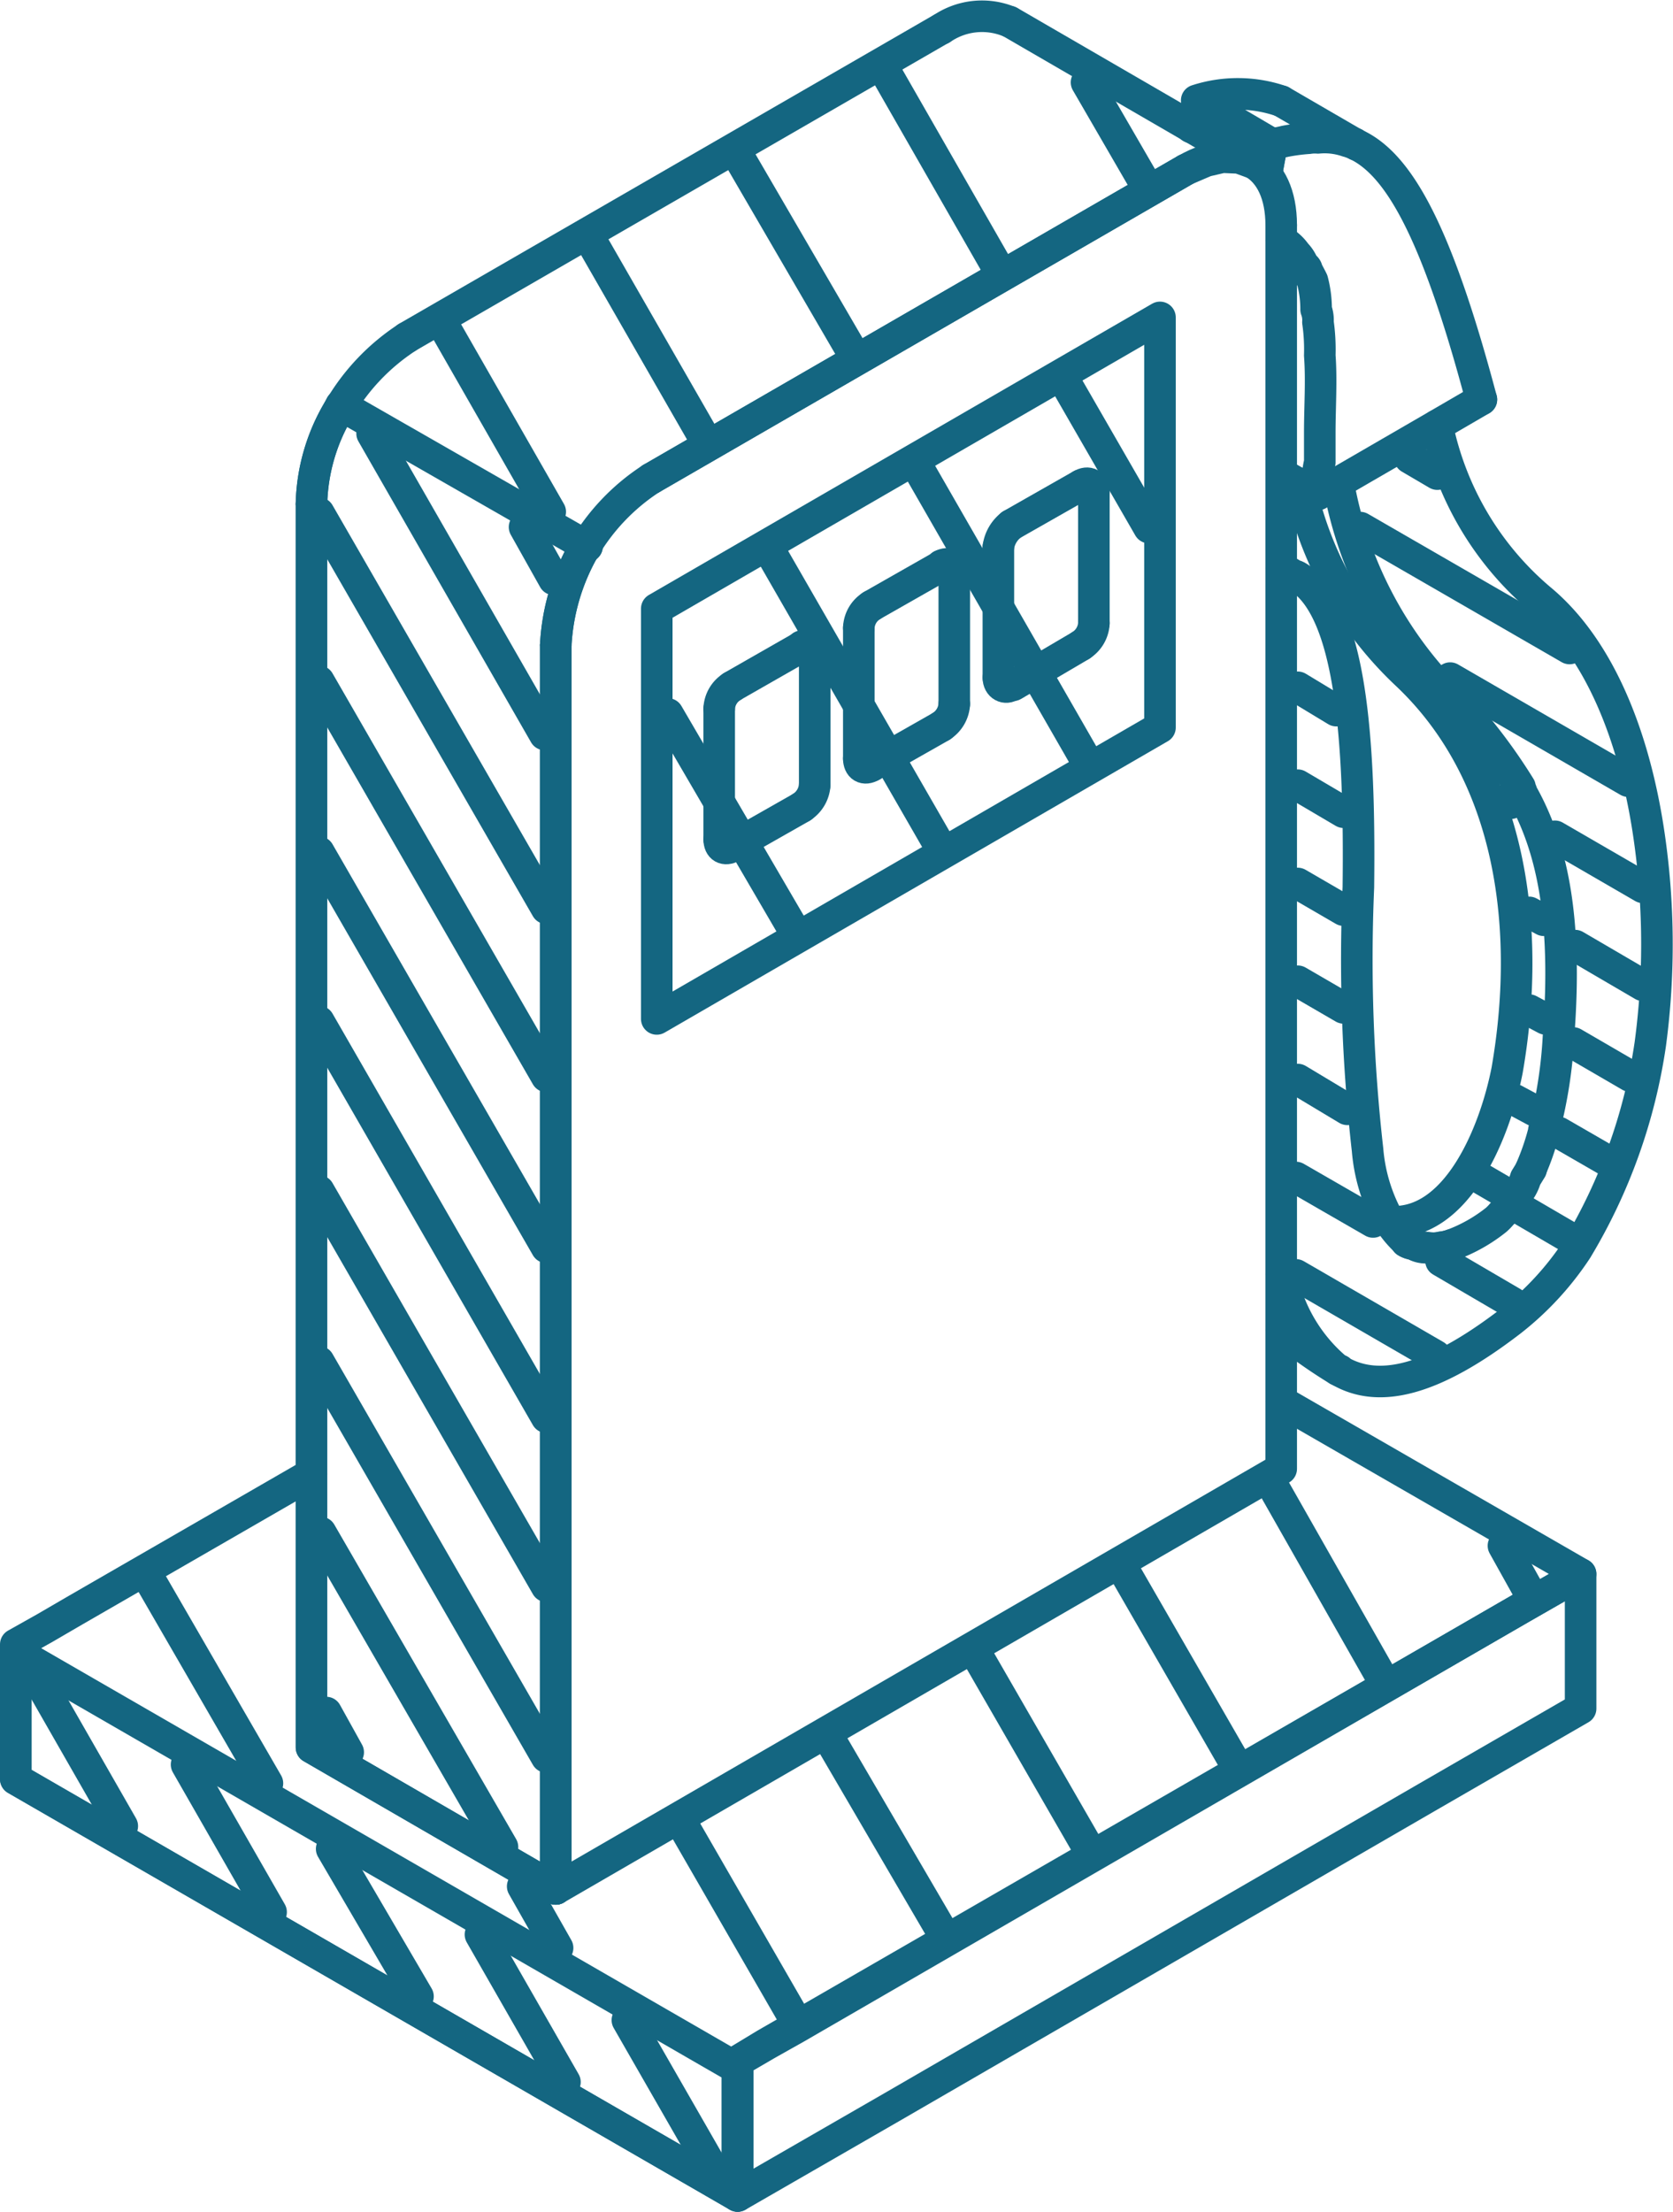 <svg xmlns="http://www.w3.org/2000/svg" width="53.005" height="70.044" viewBox="0 0 53.005 70.044">
  <g id="Decreased_fuel_consumption" data-name="Decreased fuel consumption" transform="translate(-14.5 -4.785)">
    <g id="Group_4" data-name="Group 4">
      <path id="Path_136" data-name="Path 136" d="M55.558,23.053c0-.029,0-.041-.058-.041a3.854,3.854,0,0,0-.408-.233" fill="none" stroke="#146681" stroke-linecap="round" stroke-linejoin="round" stroke-width="1" fill-rule="evenodd"/>
      <path id="Path_137" data-name="Path 137" d="M55.092,46.9a16.179,16.179,0,0,0,1.8,1.274c.059,0,.059.012.059.029" fill="none" stroke="#146681" stroke-linecap="round" stroke-linejoin="round" stroke-width="1" fill-rule="evenodd"/>
      <path id="Path_138" data-name="Path 138" d="M58.525,43.472c2.095.139,3.317-2.723,3.724-4.79.757-4.34.233-9.333-3.2-12.557a11.524,11.524,0,0,1-3.375-6.034" fill="none" stroke="#146681" stroke-linecap="round" stroke-linejoin="round" stroke-width="1" fill-rule="evenodd"/>
      <path id="Path_139" data-name="Path 139" d="M63.006,41.8a7.688,7.688,0,0,0,.407-1.188V40.58a14.6,14.6,0,0,0,.466-2.992c.291-3.8-.233-6.039-1.164-7.686,0-.058-.058-.128-.058-.192A17.222,17.222,0,0,0,60.679,27.1c-.059-.012-.059-.023-.059-.041A12.754,12.754,0,0,1,56.9,20.068" fill="none" stroke="#146681" stroke-linecap="round" stroke-linejoin="round" stroke-width="1" fill-rule="evenodd"/>
      <path id="Path_140" data-name="Path 140" d="M59.049,44.094v.012a.552.552,0,0,0,.233.081h0a1.757,1.757,0,0,0,.639.128.99.99,0,0,0,.234-.029,1.5,1.5,0,0,0,.348-.081" fill="none" stroke="#146681" stroke-linecap="round" stroke-linejoin="round" stroke-width="1" fill-rule="evenodd"/>
      <path id="Path_141" data-name="Path 141" d="M55.616,23.053c1.687,1.007,1.978,5.143,1.921,9.834a53.369,53.369,0,0,0,.291,8.315,5.516,5.516,0,0,0,.7,2.27,3.168,3.168,0,0,0,.524.622v.012a.552.552,0,0,0,.233.081h0a.712.712,0,0,0,.407.11,1.307,1.307,0,0,0,.232.018.99.99,0,0,0,.234-.029,1.5,1.5,0,0,0,.348-.081,5.028,5.028,0,0,0,1.4-.792,1.673,1.673,0,0,0,.174-.18,1.767,1.767,0,0,0,.233-.262c.058-.041.058-.07.116-.122,0-.041.058-.088.058-.128.058-.053.116-.1.116-.163a1.351,1.351,0,0,0,.233-.46c.058-.093.117-.191.175-.285" fill="none" stroke="#146681" stroke-linecap="round" stroke-linejoin="round" stroke-width="1" fill-rule="evenodd"/>
      <path id="Path_142" data-name="Path 142" d="M55.092,45.142a5.2,5.2,0,0,0,1.8,3.031c.059,0,.059.012.059.029,1.221.705,2.909.344,5.411-1.577a9.478,9.478,0,0,0,2.095-2.269,17.517,17.517,0,0,0,2.328-6.5,23.838,23.838,0,0,0-.058-6.738c-.466-3.062-1.572-5.825-3.434-7.362a9.765,9.765,0,0,1-3.259-5.5" fill="none" stroke="#146681" stroke-linecap="round" stroke-linejoin="round" stroke-width="1" fill-rule="evenodd"/>
      <path id="Path_143" data-name="Path 143" d="M55.092,19.789l.524.3h.058l.582.35" fill="none" stroke="#146681" stroke-linecap="round" stroke-linejoin="round" stroke-width="1" fill-rule="evenodd"/>
      <path id="Path_144" data-name="Path 144" d="M56.256,20.108v-.139a1.791,1.791,0,0,1,.058-.541v-.955c0-.785.059-1.647,0-2.432a6.139,6.139,0,0,0-.058-1.053.943.943,0,0,0-.058-.4,3.542,3.542,0,0,0-.116-.913c-.058-.122-.117-.221-.175-.343,0-.059-.058-.1-.116-.151a1.076,1.076,0,0,0-.233-.362,1.39,1.39,0,0,0-.466-.418" fill="none" stroke="#146681" stroke-linecap="round" stroke-linejoin="round" stroke-width="1" fill-rule="evenodd"/>
      <path id="Path_145" data-name="Path 145" d="M54.627,10.286l.174-.943L52.473,7.976l-.232.844" fill="none" stroke="#146681" stroke-linecap="round" stroke-linejoin="round" stroke-width="1" fill-rule="evenodd"/>
      <path id="Path_146" data-name="Path 146" d="M54.8,9.343c.175-.029.291-.052.408-.081a6.038,6.038,0,0,1,.756-.1,1.236,1.236,0,0,1,.291-.011,2.194,2.194,0,0,1,.931.11c.059.012.116.041.233.07v.011c1.339.594,2.56,2.614,4.015,8.095" fill="none" stroke="#146681" stroke-linecap="round" stroke-linejoin="round" stroke-width="1" fill-rule="evenodd"/>
      <path id="Path_147" data-name="Path 147" d="M61.435,17.438l-1.4.814L56.9,20.068l-.64.372" fill="none" stroke="#146681" stroke-linecap="round" stroke-linejoin="round" stroke-width="1" fill-rule="evenodd"/>
      <path id="Path_148" data-name="Path 148" d="M55.092,49.168l9.485,5.464L62.715,55.7,39.73,69l-.931.524-.931.541v4.26L15,61.132V56.86l.931-.523.931-.542,7.507-4.329" fill="none" stroke="#146681" stroke-linecap="round" stroke-linejoin="round" stroke-width="1" fill-rule="evenodd"/>
      <path id="Path_149" data-name="Path 149" d="M62.715,55.7l1.863-1.066v4.259l-4.888,2.822-16.933,9.8-4.888,2.816V70.058l.873-.529.931-.536Z" fill="none" stroke="#146681" stroke-linecap="round" stroke-linejoin="round" stroke-width="1" fill-rule="evenodd"/>
      <path id="Path_150" data-name="Path 150" d="M32.108,64.606l-7.739-4.48V20.743" fill="none" stroke="#146681" stroke-linecap="round" stroke-linejoin="round" stroke-width="1" fill-rule="evenodd"/>
      <path id="Path_151" data-name="Path 151" d="M24.368,20.743a6.091,6.091,0,0,1,.873-3,6.767,6.767,0,0,1,2.153-2.269" fill="none" stroke="#146681" stroke-linecap="round" stroke-linejoin="round" stroke-width="1" fill-rule="evenodd"/>
      <path id="Path_152" data-name="Path 152" d="M46.48,5.468l7.739,4.487-.465-.169-.523-.023-.524.122-.64.273L35.134,19.94" fill="none" stroke="#146681" stroke-linecap="round" stroke-linejoin="round" stroke-width="1" fill-rule="evenodd"/>
      <path id="Path_153" data-name="Path 153" d="M35.134,19.94a6.675,6.675,0,0,0-2.154,2.269,6.855,6.855,0,0,0-.872,3" fill="none" stroke="#146681" stroke-linecap="round" stroke-linejoin="round" stroke-width="1" fill-rule="evenodd"/>
      <path id="Path_154" data-name="Path 154" d="M55.092,11.916V51.3L32.108,64.606V25.211" fill="none" stroke="#146681" stroke-linecap="round" stroke-linejoin="round" stroke-width="1" fill-rule="evenodd"/>
      <path id="Path_155" data-name="Path 155" d="M35.308,24.06l15.943-9.223V27.825L35.308,37.053Z" fill="none" stroke="#146681" stroke-linecap="round" stroke-linejoin="round" stroke-width="1" fill-rule="evenodd"/>
      <path id="Path_156" data-name="Path 156" d="M46.538,21.407l2.211-1.257h0" fill="none" stroke="#146681" stroke-linecap="round" stroke-linejoin="round" stroke-width="1" fill-rule="evenodd"/>
      <path id="Path_157" data-name="Path 157" d="M48.749,25.223,46.6,26.487h-.059" fill="none" stroke="#146681" stroke-linecap="round" stroke-linejoin="round" stroke-width="1" fill-rule="evenodd"/>
      <path id="Path_158" data-name="Path 158" d="M42.116,23.967l2.211-1.257v-.017" fill="none" stroke="#146681" stroke-linecap="round" stroke-linejoin="round" stroke-width="1" fill-rule="evenodd"/>
      <path id="Path_159" data-name="Path 159" d="M44.328,27.784,42.116,29.04h0" fill="none" stroke="#146681" stroke-linecap="round" stroke-linejoin="round" stroke-width="1" fill-rule="evenodd"/>
      <path id="Path_160" data-name="Path 160" d="M37.694,26.527l2.211-1.263v-.011" fill="none" stroke="#146681" stroke-linecap="round" stroke-linejoin="round" stroke-width="1" fill-rule="evenodd"/>
      <path id="Path_161" data-name="Path 161" d="M39.905,30.344,37.694,31.6h0" fill="none" stroke="#146681" stroke-linecap="round" stroke-linejoin="round" stroke-width="1" fill-rule="evenodd"/>
      <path id="Path_162" data-name="Path 162" d="M33.1,22.088l-7.8-4.469-.058.122" fill="none" stroke="#146681" stroke-linecap="round" stroke-linejoin="round" stroke-width="1" fill-rule="evenodd"/>
      <path id="Path_163" data-name="Path 163" d="M24.368,20.743V60.125l7.739,4.48V25.211" fill="none" stroke="#146681" stroke-linecap="round" stroke-linejoin="round" stroke-width="1" fill-rule="evenodd"/>
      <path id="Path_164" data-name="Path 164" d="M37.868,70.291v4.038L15,61.12V57.094Z" fill="none" stroke="#146681" stroke-linecap="round" stroke-linejoin="round" stroke-width="1" fill-rule="evenodd"/>
      <path id="Path_165" data-name="Path 165" d="M52.415,7.964a4.216,4.216,0,0,1,2.677.024" fill="none" stroke="#146681" stroke-linecap="round" stroke-linejoin="round" stroke-width="1" fill-rule="evenodd"/>
      <line id="Line_275" data-name="Line 275" x2="2.386" y2="1.385" transform="translate(55.092 7.988)" fill="none" stroke="#146681" stroke-linecap="round" stroke-linejoin="round" stroke-width="1"/>
      <line id="Line_276" data-name="Line 276" y1="0.943" x2="0.174" transform="translate(54.627 9.343)" fill="none" stroke="#146681" stroke-linecap="round" stroke-linejoin="round" stroke-width="1"/>
      <line id="Line_277" data-name="Line 277" y1="9.776" x2="16.934" transform="translate(27.394 5.695)" fill="none" stroke="#146681" stroke-linecap="round" stroke-linejoin="round" stroke-width="1"/>
      <path id="Path_166" data-name="Path 166" d="M44.328,5.7a2.262,2.262,0,0,1,2.152-.227" fill="none" stroke="#146681" stroke-linecap="round" stroke-linejoin="round" stroke-width="1" fill-rule="evenodd"/>
      <line id="Line_278" data-name="Line 278" y2="39.395" transform="translate(32.108 25.211)" fill="none" stroke="#146681" stroke-linecap="round" stroke-linejoin="round" stroke-width="1"/>
      <line id="Line_279" data-name="Line 279" y1="9.782" x2="16.933" transform="translate(35.134 10.158)" fill="none" stroke="#146681" stroke-linecap="round" stroke-linejoin="round" stroke-width="1"/>
      <path id="Path_167" data-name="Path 167" d="M52.067,10.158c1.687-.965,3.025-.18,3.025,1.758" fill="none" stroke="#146681" stroke-linecap="round" stroke-linejoin="round" stroke-width="1" fill-rule="evenodd"/>
      <path id="Path_168" data-name="Path 168" d="M48.749,20.15c.234-.14.408-.029.408.221" fill="none" stroke="#146681" stroke-linecap="round" stroke-linejoin="round" stroke-width="1" fill-rule="evenodd"/>
      <line id="Line_280" data-name="Line 280" y2="4.149" transform="translate(49.157 20.371)" fill="none" stroke="#146681" stroke-linecap="round" stroke-linejoin="round" stroke-width="1"/>
      <path id="Path_169" data-name="Path 169" d="M49.157,24.52a.877.877,0,0,1-.408.7" fill="none" stroke="#146681" stroke-linecap="round" stroke-linejoin="round" stroke-width="1" fill-rule="evenodd"/>
      <path id="Path_170" data-name="Path 170" d="M46.538,26.487c-.174.133-.407.022-.407-.24" fill="none" stroke="#146681" stroke-linecap="round" stroke-linejoin="round" stroke-width="1" fill-rule="evenodd"/>
      <line id="Line_281" data-name="Line 281" y1="4.137" transform="translate(46.131 22.11)" fill="none" stroke="#146681" stroke-linecap="round" stroke-linejoin="round" stroke-width="1"/>
      <path id="Path_171" data-name="Path 171" d="M46.131,22.11a1.076,1.076,0,0,1,.407-.7" fill="none" stroke="#146681" stroke-linecap="round" stroke-linejoin="round" stroke-width="1" fill-rule="evenodd"/>
      <path id="Path_172" data-name="Path 172" d="M44.328,22.692c.232-.122.406-.011.406.233" fill="none" stroke="#146681" stroke-linecap="round" stroke-linejoin="round" stroke-width="1" fill-rule="evenodd"/>
      <line id="Line_282" data-name="Line 282" y2="4.155" transform="translate(44.734 22.925)" fill="none" stroke="#146681" stroke-linecap="round" stroke-linejoin="round" stroke-width="1"/>
      <path id="Path_173" data-name="Path 173" d="M44.734,27.08a.89.89,0,0,1-.406.7" fill="none" stroke="#146681" stroke-linecap="round" stroke-linejoin="round" stroke-width="1" fill-rule="evenodd"/>
      <path id="Path_174" data-name="Path 174" d="M42.116,29.04c-.233.14-.407.029-.407-.232" fill="none" stroke="#146681" stroke-linecap="round" stroke-linejoin="round" stroke-width="1" fill-rule="evenodd"/>
      <line id="Line_283" data-name="Line 283" y1="4.138" transform="translate(41.709 24.67)" fill="none" stroke="#146681" stroke-linecap="round" stroke-linejoin="round" stroke-width="1"/>
      <path id="Path_175" data-name="Path 175" d="M41.709,24.67a.86.86,0,0,1,.407-.7" fill="none" stroke="#146681" stroke-linecap="round" stroke-linejoin="round" stroke-width="1" fill-rule="evenodd"/>
      <path id="Path_176" data-name="Path 176" d="M39.9,25.253c.233-.122.407-.012.407.233" fill="none" stroke="#146681" stroke-linecap="round" stroke-linejoin="round" stroke-width="1" fill-rule="evenodd"/>
      <line id="Line_284" data-name="Line 284" y2="4.154" transform="translate(40.312 25.486)" fill="none" stroke="#146681" stroke-linecap="round" stroke-linejoin="round" stroke-width="1"/>
      <path id="Path_177" data-name="Path 177" d="M40.312,29.64a.9.9,0,0,1-.407.7" fill="none" stroke="#146681" stroke-linecap="round" stroke-linejoin="round" stroke-width="1" fill-rule="evenodd"/>
      <path id="Path_178" data-name="Path 178" d="M37.694,31.6c-.233.128-.408.029-.408-.233" fill="none" stroke="#146681" stroke-linecap="round" stroke-linejoin="round" stroke-width="1" fill-rule="evenodd"/>
      <line id="Line_285" data-name="Line 285" y1="4.137" transform="translate(37.286 27.231)" fill="none" stroke="#146681" stroke-linecap="round" stroke-linejoin="round" stroke-width="1"/>
      <path id="Path_179" data-name="Path 179" d="M37.286,27.231a.863.863,0,0,1,.408-.7" fill="none" stroke="#146681" stroke-linecap="round" stroke-linejoin="round" stroke-width="1" fill-rule="evenodd"/>
      <path id="Path_180" data-name="Path 180" d="M25.241,17.74a6.091,6.091,0,0,0-.873,3" fill="none" stroke="#146681" stroke-linecap="round" stroke-linejoin="round" stroke-width="1" fill-rule="evenodd"/>
      <path id="Path_181" data-name="Path 181" d="M32.108,25.211a6.855,6.855,0,0,1,.872-3" fill="none" stroke="#146681" stroke-linecap="round" stroke-linejoin="round" stroke-width="1" fill-rule="evenodd"/>
      <line id="Line_286" data-name="Line 286" y1="0.122" x2="0.117" transform="translate(32.98 22.088)" fill="none" stroke="#146681" stroke-linecap="round" stroke-linejoin="round" stroke-width="1"/>
      <line id="Line_287" data-name="Line 287" x1="4.015" y1="6.878" transform="translate(35.657 27.394)" fill="none" stroke="#146681" stroke-linecap="round" stroke-miterlimit="10" stroke-width="1"/>
      <line id="Line_288" data-name="Line 288" x1="5.471" y1="9.503" transform="translate(38.857 22.168)" fill="none" stroke="#146681" stroke-linecap="round" stroke-miterlimit="10" stroke-width="1"/>
      <line id="Line_289" data-name="Line 289" x1="5.47" y1="9.519" transform="translate(43.513 19.469)" fill="none" stroke="#146681" stroke-linecap="round" stroke-miterlimit="10" stroke-width="1"/>
      <line id="Line_290" data-name="Line 290" x1="2.619" y1="4.544" transform="translate(48.284 16.949)" fill="none" stroke="#146681" stroke-linecap="round" stroke-miterlimit="10" stroke-width="1"/>
      <line id="Line_291" data-name="Line 291" x1="4.422" y1="2.56" transform="translate(55.558 45.159)" fill="none" stroke="#146681" stroke-linecap="round" stroke-miterlimit="10" stroke-width="1"/>
      <line id="Line_292" data-name="Line 292" x1="2.269" y1="1.327" transform="translate(60.155 44.716)" fill="none" stroke="#146681" stroke-linecap="round" stroke-miterlimit="10" stroke-width="1"/>
      <line id="Line_293" data-name="Line 293" x1="2.444" y1="1.408" transform="translate(55.558 42.075)" fill="none" stroke="#146681" stroke-linecap="round" stroke-miterlimit="10" stroke-width="1"/>
      <line id="Line_294" data-name="Line 294" x1="1.396" y1="0.814" transform="translate(62.773 43.128)" fill="none" stroke="#146681" stroke-linecap="round" stroke-miterlimit="10" stroke-width="1"/>
      <line id="Line_295" data-name="Line 295" x1="1.571" y1="0.943" transform="translate(55.616 38.973)" fill="none" stroke="#146681" stroke-linecap="round" stroke-miterlimit="10" stroke-width="1"/>
      <line id="Line_296" data-name="Line 296" x1="1.513" y1="0.873" transform="translate(63.879 40.649)" fill="none" stroke="#146681" stroke-linecap="round" stroke-miterlimit="10" stroke-width="1"/>
      <line id="Line_297" data-name="Line 297" x1="1.454" y1="0.844" transform="translate(55.616 35.86)" fill="none" stroke="#146681" stroke-linecap="round" stroke-miterlimit="10" stroke-width="1"/>
      <line id="Line_298" data-name="Line 298" x1="1.804" y1="1.048" transform="translate(64.344 37.815)" fill="none" stroke="#146681" stroke-linecap="round" stroke-miterlimit="10" stroke-width="1"/>
      <line id="Line_299" data-name="Line 299" x1="1.454" y1="0.844" transform="translate(55.616 32.764)" fill="none" stroke="#146681" stroke-linecap="round" stroke-miterlimit="10" stroke-width="1"/>
      <line id="Line_300" data-name="Line 300" x1="2.153" y1="1.258" transform="translate(64.403 34.731)" fill="none" stroke="#146681" stroke-linecap="round" stroke-miterlimit="10" stroke-width="1"/>
      <line id="Line_301" data-name="Line 301" x1="1.454" y1="0.856" transform="translate(55.616 29.651)" fill="none" stroke="#146681" stroke-linecap="round" stroke-miterlimit="10" stroke-width="1"/>
      <line id="Line_302" data-name="Line 302" x1="2.794" y1="1.618" transform="translate(63.762 31.269)" fill="none" stroke="#146681" stroke-linecap="round" stroke-miterlimit="10" stroke-width="1"/>
      <line id="Line_303" data-name="Line 303" x1="1.222" y1="0.739" transform="translate(55.616 26.551)" fill="none" stroke="#146681" stroke-linecap="round" stroke-miterlimit="10" stroke-width="1"/>
      <line id="Line_304" data-name="Line 304" x1="5.644" y1="3.264" transform="translate(60.445 26.26)" fill="none" stroke="#146681" stroke-linecap="round" stroke-miterlimit="10" stroke-width="1"/>
      <line id="Line_305" data-name="Line 305" x1="6.634" y1="3.829" transform="translate(57.594 21.493)" fill="none" stroke="#146681" stroke-linecap="round" stroke-miterlimit="10" stroke-width="1"/>
      <line id="Line_306" data-name="Line 306" x1="0.873" y1="0.512" transform="translate(59.165 19.288)" fill="none" stroke="#146681" stroke-linecap="round" stroke-miterlimit="10" stroke-width="1"/>
      <line id="Line_307" data-name="Line 307" x1="3.783" y1="6.541" transform="translate(19.19 54.719)" fill="none" stroke="#146681" stroke-linecap="round" stroke-miterlimit="10" stroke-width="1"/>
      <line id="Line_308" data-name="Line 308" x1="1.106" y1="1.949" transform="translate(31.06 64.524)" fill="none" stroke="#146681" stroke-linecap="round" stroke-miterlimit="10" stroke-width="1"/>
      <line id="Line_309" data-name="Line 309" x1="3.55" y1="6.156" transform="translate(36.122 62.557)" fill="none" stroke="#146681" stroke-linecap="round" stroke-miterlimit="10" stroke-width="1"/>
      <line id="Line_310" data-name="Line 310" x1="3.608" y1="6.175" transform="translate(40.777 59.846)" fill="none" stroke="#146681" stroke-linecap="round" stroke-miterlimit="10" stroke-width="1"/>
      <line id="Line_311" data-name="Line 311" x1="3.55" y1="6.157" transform="translate(45.433 57.163)" fill="none" stroke="#146681" stroke-linecap="round" stroke-miterlimit="10" stroke-width="1"/>
      <line id="Line_312" data-name="Line 312" x1="3.55" y1="6.156" transform="translate(50.088 54.481)" fill="none" stroke="#146681" stroke-linecap="round" stroke-miterlimit="10" stroke-width="1"/>
      <line id="Line_313" data-name="Line 313" x1="3.492" y1="6.145" transform="translate(54.801 51.798)" fill="none" stroke="#146681" stroke-linecap="round" stroke-miterlimit="10" stroke-width="1"/>
      <line id="Line_314" data-name="Line 314" x1="0.756" y1="1.356" transform="translate(62.133 53.736)" fill="none" stroke="#146681" stroke-linecap="round" stroke-miterlimit="10" stroke-width="1"/>
      <line id="Line_315" data-name="Line 315" x1="2.676" y1="4.672" transform="translate(15.698 57.943)" fill="none" stroke="#146681" stroke-linecap="round" stroke-miterlimit="10" stroke-width="1"/>
      <line id="Line_316" data-name="Line 316" x1="2.678" y1="4.673" transform="translate(20.411 60.666)" fill="none" stroke="#146681" stroke-linecap="round" stroke-miterlimit="10" stroke-width="1"/>
      <line id="Line_317" data-name="Line 317" x1="2.735" y1="4.672" transform="translate(25.008 63.337)" fill="none" stroke="#146681" stroke-linecap="round" stroke-miterlimit="10" stroke-width="1"/>
      <line id="Line_318" data-name="Line 318" x1="2.677" y1="4.672" transform="translate(29.722 66.049)" fill="none" stroke="#146681" stroke-linecap="round" stroke-miterlimit="10" stroke-width="1"/>
      <line id="Line_319" data-name="Line 319" x1="2.676" y1="4.662" transform="translate(34.377 68.76)" fill="none" stroke="#146681" stroke-linecap="round" stroke-miterlimit="10" stroke-width="1"/>
      <line id="Line_320" data-name="Line 320" x1="3.375" y1="5.894" transform="translate(28.558 15.099)" fill="none" stroke="#146681" stroke-linecap="round" stroke-miterlimit="10" stroke-width="1"/>
      <line id="Line_321" data-name="Line 321" x1="3.607" y1="6.279" transform="translate(33.214 12.387)" fill="none" stroke="#146681" stroke-linecap="round" stroke-miterlimit="10" stroke-width="1"/>
      <line id="Line_322" data-name="Line 322" x1="3.666" y1="6.296" transform="translate(37.868 9.687)" fill="none" stroke="#146681" stroke-linecap="round" stroke-miterlimit="10" stroke-width="1"/>
      <line id="Line_323" data-name="Line 323" x1="3.608" y1="6.296" transform="translate(42.523 7.005)" fill="none" stroke="#146681" stroke-linecap="round" stroke-miterlimit="10" stroke-width="1"/>
      <line id="Line_324" data-name="Line 324" x1="1.804" y1="3.113" transform="translate(48.924 7.394)" fill="none" stroke="#146681" stroke-linecap="round" stroke-miterlimit="10" stroke-width="1"/>
      <line id="Line_325" data-name="Line 325" x1="0.698" y1="1.258" transform="translate(24.834 59.019)" fill="none" stroke="#146681" stroke-linecap="round" stroke-miterlimit="10" stroke-width="1"/>
      <line id="Line_326" data-name="Line 326" x1="5.761" y1="9.961" transform="translate(24.659 53.317)" fill="none" stroke="#146681" stroke-linecap="round" stroke-miterlimit="10" stroke-width="1"/>
      <line id="Line_327" data-name="Line 327" x1="7.215" y1="12.516" transform="translate(24.602 47.911)" fill="none" stroke="#146681" stroke-linecap="round" stroke-miterlimit="10" stroke-width="1"/>
      <line id="Line_328" data-name="Line 328" x1="7.215" y1="12.522" transform="translate(24.602 42.5)" fill="none" stroke="#146681" stroke-linecap="round" stroke-miterlimit="10" stroke-width="1"/>
      <line id="Line_329" data-name="Line 329" x1="7.215" y1="12.534" transform="translate(24.602 37.134)" fill="none" stroke="#146681" stroke-linecap="round" stroke-miterlimit="10" stroke-width="1"/>
      <line id="Line_330" data-name="Line 330" x1="7.215" y1="12.517" transform="translate(24.602 31.77)" fill="none" stroke="#146681" stroke-linecap="round" stroke-miterlimit="10" stroke-width="1"/>
      <line id="Line_331" data-name="Line 331" x1="7.215" y1="12.516" transform="translate(24.602 26.359)" fill="none" stroke="#146681" stroke-linecap="round" stroke-miterlimit="10" stroke-width="1"/>
      <line id="Line_332" data-name="Line 332" x1="7.215" y1="12.517" transform="translate(24.602 21.034)" fill="none" stroke="#146681" stroke-linecap="round" stroke-miterlimit="10" stroke-width="1"/>
      <line id="Line_333" data-name="Line 333" x1="5.47" y1="9.531" transform="translate(26.289 18.514)" fill="none" stroke="#146681" stroke-linecap="round" stroke-miterlimit="10" stroke-width="1"/>
      <line id="Line_334" data-name="Line 334" x1="0.931" y1="1.659" transform="translate(31.119 21.476)" fill="none" stroke="#146681" stroke-linecap="round" stroke-miterlimit="10" stroke-width="1"/>
      <line id="Line_335" data-name="Line 335" x1="0.64" y1="0.373" transform="translate(61.435 42.116)" fill="none" stroke="#146681" stroke-linecap="round" stroke-miterlimit="10" stroke-width="1"/>
      <line id="Line_336" data-name="Line 336" x1="0.64" y1="0.343" transform="translate(62.482 39.614)" fill="none" stroke="#146681" stroke-linecap="round" stroke-miterlimit="10" stroke-width="1"/>
      <line id="Line_337" data-name="Line 337" x1="0.523" y1="0.279" transform="translate(62.948 36.774)" fill="none" stroke="#146681" stroke-linecap="round" stroke-miterlimit="10" stroke-width="1"/>
      <line id="Line_338" data-name="Line 338" x1="0.465" y1="0.25" transform="translate(62.948 33.679)" fill="none" stroke="#146681" stroke-linecap="round" stroke-miterlimit="10" stroke-width="1"/>
      <line id="Line_339" data-name="Line 339" x1="0.174" y1="0.099" transform="translate(62.191 30.123)" fill="none" stroke="#146681" stroke-linecap="round" stroke-miterlimit="10" stroke-width="1"/>
    </g>
  </g>
</svg>
